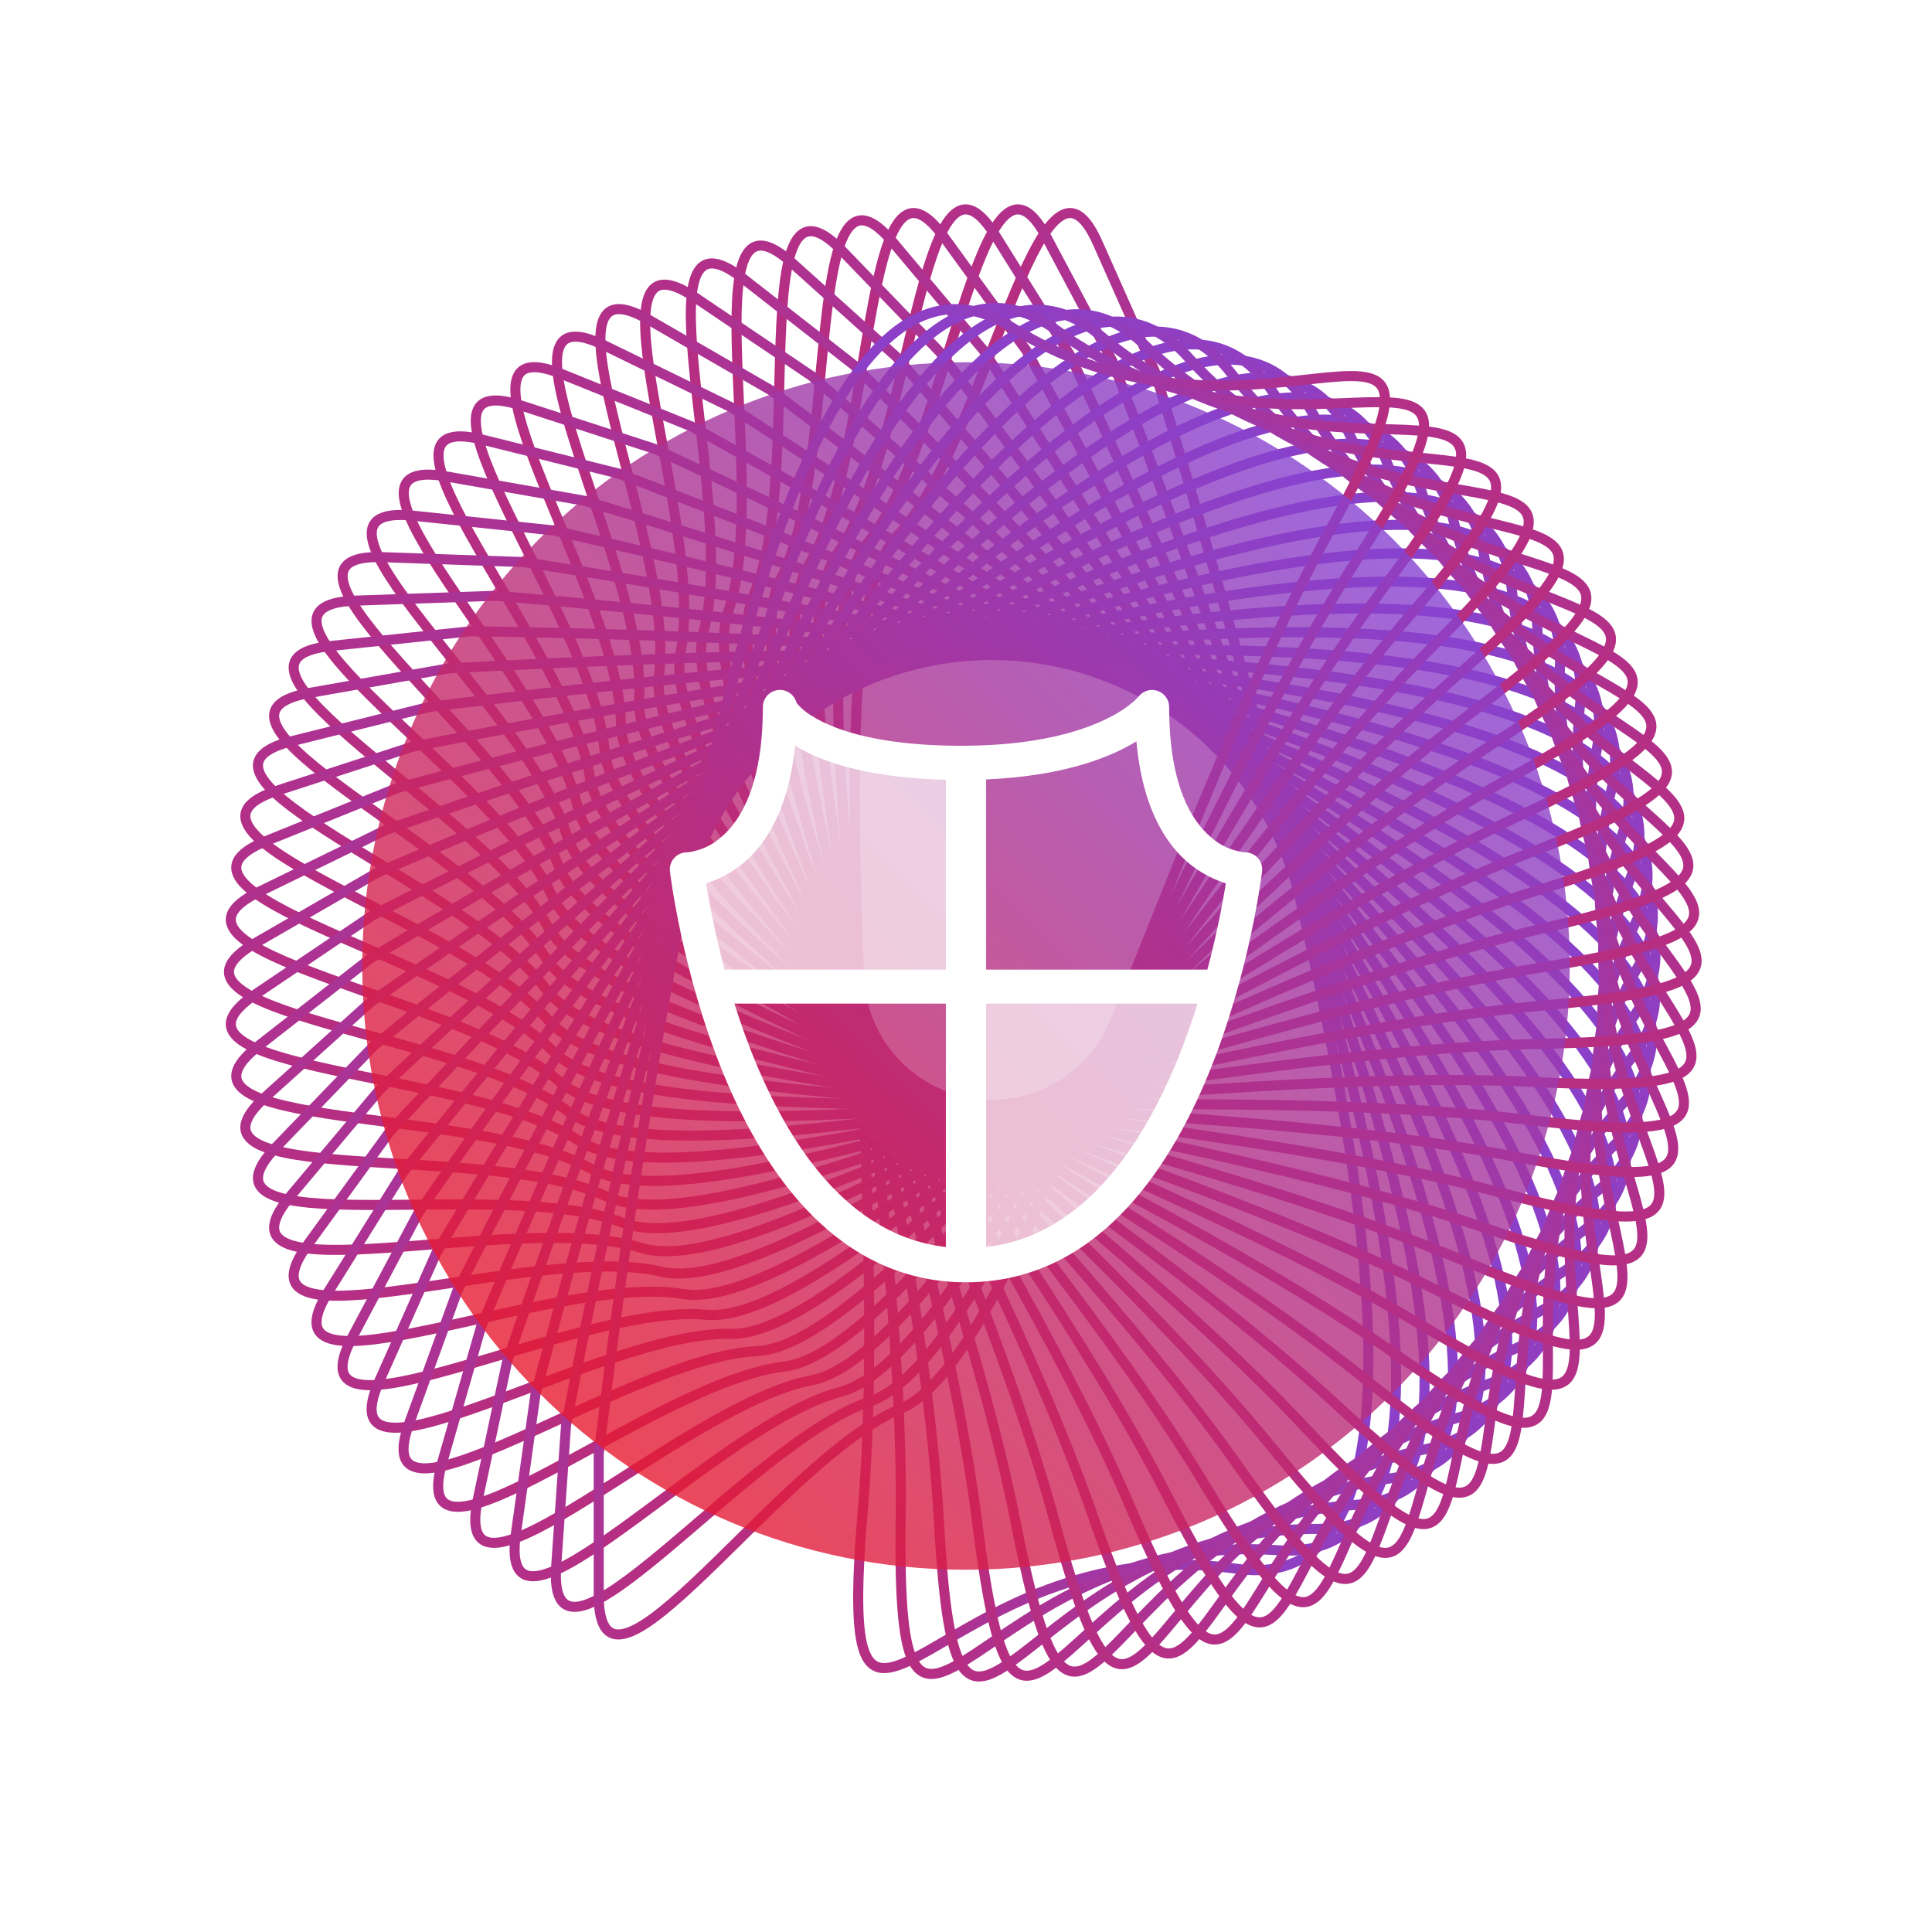 <svg xmlns="http://www.w3.org/2000/svg" width="192px" height="192px" viewBox="0 0 192 192">
    <defs>
        <linearGradient x1="1.951%" y1="1.70002901e-14%" x2="100%" y2="98.049%" id="linearGradient-1">
            <stop stop-color="#724BF4" offset="0%"></stop>
            <stop stop-color="#F91212" offset="100%"></stop>
        </linearGradient>
        <linearGradient x1="50%" y1="-50%" x2="150%" y2="50%" id="linearGradient-2">
            <stop stop-color="#724BF4" offset="0%"></stop>
            <stop stop-color="#F91212" offset="100%"></stop>
        </linearGradient>
        <linearGradient x1="100%" y1="0%" x2="1.951%" y2="98.049%" id="linearGradient-3">
            <stop stop-color="#724BF4" offset="0%"></stop>
            <stop stop-color="#F91212" offset="100%"></stop>
        </linearGradient>
        <filter x="-36.1%" y="-36.1%" width="172.1%" height="172.1%" filterUnits="objectBoundingBox" id="filter-4">
            <feGaussianBlur stdDeviation="14.425" in="SourceGraphic"></feGaussianBlur>
        </filter>
    </defs>
    <g id="Page-1" stroke="none" stroke-width="1" fill="none" fill-rule="evenodd">
        <g id="Cryder-index" transform="translate(-770, -998)">
            <g id="Item-3" transform="translate(719, 981)">
                <g id="Invulnerable" transform="translate(73, 37)">
                    <g id="Looper_Group" stroke="url(#linearGradient-1)">
                        <g id="original_Path-2_20821911-Group">
                            <path d="M37.5,124.5 C47.833,39.167 61.5,1.833 78.5,12.5 C104,28.5 126.5,3 110,33 C93.5,63 79.5,115 67.5,120 C55.5,125 37.5,152.5 37.5,138.5 C37.5,129.167 37.5,124.5 37.5,124.5 Z" id="duplicate_40_original_Path-2_20821911" transform="translate(76.569, 76.577) rotate(156) translate(-76.569, -76.577) "></path>
                            <path d="M37.5,124.5 C47.833,39.167 61.5,1.833 78.5,12.5 C104,28.5 126.5,3 110,33 C93.5,63 79.5,115 67.5,120 C55.5,125 37.5,152.5 37.5,138.5 C37.5,129.167 37.5,124.5 37.5,124.5 Z" id="duplicate_39_original_Path-2_20821911" transform="translate(76.569, 76.577) rotate(152) translate(-76.569, -76.577) "></path>
                            <path d="M37.5,124.5 C47.833,39.167 61.5,1.833 78.5,12.5 C104,28.5 126.5,3 110,33 C93.5,63 79.5,115 67.5,120 C55.5,125 37.5,152.5 37.5,138.5 C37.5,129.167 37.5,124.5 37.5,124.5 Z" id="duplicate_38_original_Path-2_20821911" transform="translate(76.569, 76.577) rotate(148) translate(-76.569, -76.577) "></path>
                            <path d="M37.5,124.5 C47.833,39.167 61.5,1.833 78.5,12.5 C104,28.5 126.5,3 110,33 C93.5,63 79.5,115 67.5,120 C55.5,125 37.5,152.5 37.5,138.5 C37.5,129.167 37.5,124.5 37.5,124.5 Z" id="duplicate_37_original_Path-2_20821911" transform="translate(76.569, 76.577) rotate(144) translate(-76.569, -76.577) "></path>
                            <path d="M37.5,124.5 C47.833,39.167 61.5,1.833 78.5,12.5 C104,28.5 126.5,3 110,33 C93.5,63 79.5,115 67.5,120 C55.5,125 37.5,152.5 37.5,138.5 C37.5,129.167 37.5,124.5 37.5,124.5 Z" id="duplicate_36_original_Path-2_20821911" transform="translate(76.569, 76.577) rotate(140) translate(-76.569, -76.577) "></path>
                            <path d="M37.5,124.5 C47.833,39.167 61.5,1.833 78.5,12.5 C104,28.5 126.5,3 110,33 C93.5,63 79.5,115 67.5,120 C55.5,125 37.5,152.5 37.5,138.5 C37.5,129.167 37.5,124.5 37.5,124.5 Z" id="duplicate_35_original_Path-2_20821911" transform="translate(76.569, 76.577) rotate(136) translate(-76.569, -76.577) "></path>
                            <path d="M37.5,124.5 C47.833,39.167 61.5,1.833 78.5,12.5 C104,28.5 126.5,3 110,33 C93.5,63 79.5,115 67.5,120 C55.5,125 37.5,152.5 37.5,138.5 C37.5,129.167 37.5,124.5 37.5,124.5 Z" id="duplicate_34_original_Path-2_20821911" transform="translate(76.569, 76.577) rotate(132) translate(-76.569, -76.577) "></path>
                            <path d="M37.5,124.5 C47.833,39.167 61.5,1.833 78.5,12.5 C104,28.5 126.5,3 110,33 C93.5,63 79.5,115 67.5,120 C55.5,125 37.5,152.5 37.5,138.5 C37.5,129.167 37.5,124.5 37.5,124.5 Z" id="duplicate_33_original_Path-2_20821911" transform="translate(76.569, 76.577) rotate(128) translate(-76.569, -76.577) "></path>
                            <path d="M37.5,124.5 C47.833,39.167 61.5,1.833 78.5,12.5 C104,28.5 126.5,3 110,33 C93.5,63 79.5,115 67.5,120 C55.5,125 37.5,152.5 37.5,138.5 C37.5,129.167 37.5,124.5 37.5,124.5 Z" id="duplicate_32_original_Path-2_20821911" transform="translate(76.569, 76.577) rotate(124) translate(-76.569, -76.577) "></path>
                            <path d="M37.5,124.5 C47.833,39.167 61.5,1.833 78.5,12.5 C104,28.5 126.5,3 110,33 C93.5,63 79.5,115 67.5,120 C55.5,125 37.5,152.5 37.5,138.5 C37.5,129.167 37.5,124.5 37.5,124.5 Z" id="duplicate_31_original_Path-2_20821911" transform="translate(76.569, 76.577) rotate(120) translate(-76.569, -76.577) "></path>
                            <path d="M37.5,124.5 C47.833,39.167 61.5,1.833 78.5,12.5 C104,28.5 126.5,3 110,33 C93.5,63 79.5,115 67.5,120 C55.5,125 37.5,152.5 37.5,138.5 C37.5,129.167 37.5,124.5 37.5,124.5 Z" id="duplicate_30_original_Path-2_20821911" transform="translate(76.569, 76.577) rotate(116) translate(-76.569, -76.577) "></path>
                            <path d="M37.5,124.5 C47.833,39.167 61.5,1.833 78.5,12.5 C104,28.5 126.5,3 110,33 C93.5,63 79.5,115 67.5,120 C55.5,125 37.5,152.5 37.5,138.5 C37.5,129.167 37.5,124.5 37.5,124.5 Z" id="duplicate_29_original_Path-2_20821911" transform="translate(76.569, 76.577) rotate(112) translate(-76.569, -76.577) "></path>
                            <path d="M37.5,124.5 C47.833,39.167 61.5,1.833 78.5,12.5 C104,28.5 126.5,3 110,33 C93.5,63 79.5,115 67.5,120 C55.5,125 37.5,152.5 37.5,138.5 C37.5,129.167 37.5,124.5 37.5,124.5 Z" id="duplicate_28_original_Path-2_20821911" transform="translate(76.569, 76.577) rotate(108) translate(-76.569, -76.577) "></path>
                            <path d="M37.5,124.5 C47.833,39.167 61.5,1.833 78.5,12.5 C104,28.5 126.5,3 110,33 C93.5,63 79.5,115 67.5,120 C55.5,125 37.5,152.5 37.5,138.5 C37.5,129.167 37.5,124.5 37.5,124.5 Z" id="duplicate_27_original_Path-2_20821911" transform="translate(76.569, 76.577) rotate(104) translate(-76.569, -76.577) "></path>
                            <path d="M37.5,124.5 C47.833,39.167 61.5,1.833 78.5,12.5 C104,28.5 126.5,3 110,33 C93.5,63 79.5,115 67.5,120 C55.5,125 37.5,152.5 37.5,138.5 C37.5,129.167 37.5,124.5 37.5,124.5 Z" id="duplicate_26_original_Path-2_20821911" transform="translate(76.569, 76.577) rotate(100) translate(-76.569, -76.577) "></path>
                            <path d="M37.5,124.5 C47.833,39.167 61.5,1.833 78.5,12.5 C104,28.5 126.5,3 110,33 C93.5,63 79.5,115 67.5,120 C55.5,125 37.5,152.5 37.5,138.5 C37.5,129.167 37.5,124.5 37.5,124.5 Z" id="duplicate_25_original_Path-2_20821911" transform="translate(76.569, 76.577) rotate(96) translate(-76.569, -76.577) "></path>
                            <path d="M37.5,124.5 C47.833,39.167 61.5,1.833 78.5,12.5 C104,28.5 126.5,3 110,33 C93.5,63 79.5,115 67.5,120 C55.5,125 37.5,152.5 37.5,138.5 C37.5,129.167 37.5,124.5 37.5,124.5 Z" id="duplicate_24_original_Path-2_20821911" transform="translate(76.569, 76.577) rotate(92) translate(-76.569, -76.577) "></path>
                            <path d="M37.5,124.5 C47.833,39.167 61.5,1.833 78.5,12.5 C104,28.5 126.5,3 110,33 C93.5,63 79.5,115 67.5,120 C55.5,125 37.5,152.5 37.5,138.5 C37.5,129.167 37.5,124.5 37.5,124.5 Z" id="duplicate_23_original_Path-2_20821911" transform="translate(76.569, 76.577) rotate(88) translate(-76.569, -76.577) "></path>
                            <path d="M37.5,124.5 C47.833,39.167 61.5,1.833 78.5,12.5 C104,28.5 126.5,3 110,33 C93.5,63 79.5,115 67.5,120 C55.5,125 37.5,152.5 37.5,138.5 C37.5,129.167 37.5,124.5 37.5,124.5 Z" id="duplicate_22_original_Path-2_20821911" transform="translate(76.569, 76.577) rotate(84) translate(-76.569, -76.577) "></path>
                            <path d="M37.5,124.5 C47.833,39.167 61.5,1.833 78.5,12.5 C104,28.5 126.5,3 110,33 C93.5,63 79.5,115 67.5,120 C55.5,125 37.5,152.5 37.5,138.5 C37.5,129.167 37.5,124.5 37.5,124.5 Z" id="duplicate_21_original_Path-2_20821911" transform="translate(76.569, 76.577) rotate(80) translate(-76.569, -76.577) "></path>
                            <path d="M37.5,124.5 C47.833,39.167 61.5,1.833 78.5,12.5 C104,28.5 126.5,3 110,33 C93.5,63 79.5,115 67.5,120 C55.5,125 37.5,152.5 37.5,138.5 C37.5,129.167 37.5,124.5 37.5,124.5 Z" id="duplicate_20_original_Path-2_20821911" transform="translate(76.569, 76.577) rotate(76) translate(-76.569, -76.577) "></path>
                            <path d="M37.5,124.5 C47.833,39.167 61.5,1.833 78.5,12.5 C104,28.5 126.5,3 110,33 C93.5,63 79.5,115 67.5,120 C55.5,125 37.5,152.5 37.5,138.5 C37.5,129.167 37.5,124.5 37.5,124.5 Z" id="duplicate_19_original_Path-2_20821911" transform="translate(76.569, 76.577) rotate(72) translate(-76.569, -76.577) "></path>
                            <path d="M37.5,124.5 C47.833,39.167 61.5,1.833 78.5,12.5 C104,28.5 126.5,3 110,33 C93.5,63 79.5,115 67.5,120 C55.5,125 37.5,152.5 37.5,138.5 C37.5,129.167 37.5,124.5 37.5,124.5 Z" id="duplicate_18_original_Path-2_20821911" transform="translate(76.569, 76.577) rotate(68) translate(-76.569, -76.577) "></path>
                            <path d="M37.5,124.5 C47.833,39.167 61.5,1.833 78.5,12.5 C104,28.5 126.5,3 110,33 C93.5,63 79.5,115 67.5,120 C55.5,125 37.5,152.5 37.5,138.5 C37.5,129.167 37.5,124.5 37.5,124.5 Z" id="duplicate_17_original_Path-2_20821911" transform="translate(76.569, 76.577) rotate(64) translate(-76.569, -76.577) "></path>
                            <path d="M37.5,124.5 C47.833,39.167 61.5,1.833 78.5,12.5 C104,28.5 126.5,3 110,33 C93.5,63 79.5,115 67.5,120 C55.5,125 37.5,152.5 37.5,138.5 C37.5,129.167 37.5,124.5 37.5,124.5 Z" id="duplicate_16_original_Path-2_20821911" transform="translate(76.569, 76.577) rotate(60) translate(-76.569, -76.577) "></path>
                            <path d="M37.5,124.5 C47.833,39.167 61.5,1.833 78.5,12.5 C104,28.5 126.5,3 110,33 C93.5,63 79.5,115 67.5,120 C55.5,125 37.5,152.5 37.5,138.5 C37.5,129.167 37.5,124.5 37.5,124.5 Z" id="duplicate_15_original_Path-2_20821911" transform="translate(76.569, 76.577) rotate(56) translate(-76.569, -76.577) "></path>
                            <path d="M37.5,124.5 C47.833,39.167 61.5,1.833 78.5,12.5 C104,28.5 126.5,3 110,33 C93.5,63 79.5,115 67.5,120 C55.5,125 37.5,152.5 37.5,138.5 C37.5,129.167 37.5,124.5 37.5,124.5 Z" id="duplicate_14_original_Path-2_20821911" transform="translate(76.569, 76.577) rotate(52) translate(-76.569, -76.577) "></path>
                            <path d="M37.5,124.5 C47.833,39.167 61.5,1.833 78.5,12.5 C104,28.5 126.5,3 110,33 C93.5,63 79.5,115 67.5,120 C55.5,125 37.5,152.5 37.5,138.5 C37.5,129.167 37.5,124.5 37.5,124.5 Z" id="duplicate_13_original_Path-2_20821911" transform="translate(76.569, 76.577) rotate(48) translate(-76.569, -76.577) "></path>
                            <path d="M37.5,124.5 C47.833,39.167 61.5,1.833 78.5,12.5 C104,28.5 126.5,3 110,33 C93.5,63 79.5,115 67.5,120 C55.5,125 37.5,152.5 37.5,138.5 C37.5,129.167 37.5,124.5 37.5,124.5 Z" id="duplicate_12_original_Path-2_20821911" transform="translate(76.569, 76.577) rotate(44) translate(-76.569, -76.577) "></path>
                            <path d="M37.5,124.5 C47.833,39.167 61.5,1.833 78.5,12.5 C104,28.5 126.5,3 110,33 C93.5,63 79.5,115 67.5,120 C55.5,125 37.5,152.5 37.5,138.5 C37.5,129.167 37.5,124.5 37.5,124.5 Z" id="duplicate_11_original_Path-2_20821911" transform="translate(76.569, 76.577) rotate(40) translate(-76.569, -76.577) "></path>
                            <path d="M37.5,124.5 C47.833,39.167 61.5,1.833 78.5,12.5 C104,28.5 126.5,3 110,33 C93.5,63 79.5,115 67.5,120 C55.5,125 37.5,152.5 37.5,138.5 C37.5,129.167 37.5,124.5 37.5,124.5 Z" id="duplicate_10_original_Path-2_20821911" transform="translate(76.569, 76.577) rotate(36) translate(-76.569, -76.577) "></path>
                            <path d="M37.5,124.5 C47.833,39.167 61.5,1.833 78.5,12.5 C104,28.5 126.5,3 110,33 C93.5,63 79.5,115 67.5,120 C55.5,125 37.5,152.5 37.5,138.5 C37.5,129.167 37.5,124.5 37.5,124.5 Z" id="duplicate_9_original_Path-2_20821911" transform="translate(76.569, 76.577) rotate(32) translate(-76.569, -76.577) "></path>
                            <path d="M37.5,124.5 C47.833,39.167 61.5,1.833 78.5,12.5 C104,28.5 126.5,3 110,33 C93.5,63 79.5,115 67.5,120 C55.5,125 37.5,152.5 37.5,138.5 C37.5,129.167 37.5,124.5 37.5,124.5 Z" id="duplicate_8_original_Path-2_20821911" transform="translate(76.569, 76.577) rotate(28) translate(-76.569, -76.577) "></path>
                            <path d="M37.5,124.5 C47.833,39.167 61.5,1.833 78.5,12.5 C104,28.5 126.5,3 110,33 C93.5,63 79.5,115 67.5,120 C55.5,125 37.5,152.5 37.5,138.5 C37.5,129.167 37.5,124.5 37.5,124.5 Z" id="duplicate_7_original_Path-2_20821911" transform="translate(76.569, 76.577) rotate(24) translate(-76.569, -76.577) "></path>
                            <path d="M37.5,124.5 C47.833,39.167 61.5,1.833 78.5,12.5 C104,28.5 126.5,3 110,33 C93.5,63 79.5,115 67.5,120 C55.5,125 37.5,152.5 37.5,138.5 C37.5,129.167 37.5,124.5 37.5,124.5 Z" id="duplicate_6_original_Path-2_20821911" transform="translate(76.569, 76.577) rotate(20) translate(-76.569, -76.577) "></path>
                            <path d="M37.5,124.5 C47.833,39.167 61.5,1.833 78.5,12.5 C104,28.5 126.5,3 110,33 C93.5,63 79.5,115 67.5,120 C55.5,125 37.5,152.5 37.5,138.5 C37.5,129.167 37.5,124.5 37.5,124.5 Z" id="duplicate_5_original_Path-2_20821911" transform="translate(76.569, 76.577) rotate(16) translate(-76.569, -76.577) "></path>
                            <path d="M37.5,124.5 C47.833,39.167 61.5,1.833 78.5,12.5 C104,28.5 126.5,3 110,33 C93.5,63 79.5,115 67.5,120 C55.5,125 37.5,152.5 37.5,138.5 C37.5,129.167 37.5,124.5 37.5,124.5 Z" id="duplicate_4_original_Path-2_20821911" transform="translate(76.569, 76.577) rotate(12) translate(-76.569, -76.577) "></path>
                            <path d="M37.5,124.5 C47.833,39.167 61.5,1.833 78.5,12.5 C104,28.5 126.5,3 110,33 C93.5,63 79.5,115 67.5,120 C55.5,125 37.5,152.5 37.5,138.5 C37.5,129.167 37.5,124.5 37.5,124.5 Z" id="duplicate_3_original_Path-2_20821911" transform="translate(76.569, 76.577) rotate(8) translate(-76.569, -76.577) "></path>
                            <path d="M37.5,124.5 C47.833,39.167 61.5,1.833 78.5,12.5 C104,28.5 126.5,3 110,33 C93.5,63 79.5,115 67.5,120 C55.5,125 37.5,152.5 37.5,138.5 C37.5,129.167 37.5,124.5 37.5,124.5 Z" id="duplicate_2_original_Path-2_20821911" transform="translate(76.569, 76.577) rotate(4) translate(-76.569, -76.577) "></path>
                            <path d="M37.5,124.5 C47.833,39.167 61.5,1.833 78.5,12.5 C104,28.5 126.5,3 110,33 C93.5,63 79.5,115 67.5,120 C55.5,125 37.5,152.5 37.5,138.5 C37.5,129.167 37.5,124.5 37.5,124.5 Z" id="duplicate_1_original_Path-2_20821911"></path>
                        </g>
                    </g>
                    <g id="icon_profit" transform="translate(14, 16)" fill-rule="nonzero" fill="url(#linearGradient-3)" opacity="0.8">
                        <g id="Bg">
                            <g id="path0_fill-link">
                                <path d="M0,60 C0,26.863 26.863,0 60,0 L60,0 C93.137,0 120,26.863 120,60 L120,60 C120,93.137 93.137,120 60,120 L60,120 C26.863,120 0,93.137 0,60 L0,60 Z" id="path0_fill" filter="url(#filter-4)"></path>
                            </g>
                        </g>
                    </g>
                    <g id="Group" transform="translate(44, 48)" fill-rule="nonzero" fill="#FFFFFF">
                        <g id="Vector-3" transform="translate(2, 4)" fill-opacity="0.7">
                            <g id="path1_fill-link" transform="translate(28.308, 27.5)">
                                <path d="M0,0 L0,26.354 C0.566,26.927 2.604,27.729 6.228,26.354 C10.757,24.635 14.72,18.906 18.117,16.042 C20.834,13.75 23.024,4.392 23.778,0 L0,0 Z" id="path1_fill"></path>
                            </g>
                            <g id="path2_fill-link">
                                <path d="M27.175,4.583 C18.117,4.583 12.078,1.528 10.191,0 C9.285,12.833 3.019,15.66 0,15.469 L3.397,27.5 L27.175,27.5 L27.175,4.583 Z" id="path2_fill"></path>
                            </g>
                        </g>
                        <g id="Vector-2">
                            <g id="path3_stroke-link">
                                <path d="M2.264,18.402 L2.264,16.703 C1.779,16.703 1.318,16.911 0.995,17.273 C0.673,17.635 0.521,18.118 0.578,18.6 L2.264,18.402 Z M57.736,18.402 L59.422,18.6 C59.479,18.118 59.327,17.635 59.005,17.273 C58.682,16.911 58.221,16.703 57.736,16.703 L57.736,18.402 Z M48.491,2.264 L50.189,2.264 C50.189,1.533 49.721,0.884 49.028,0.653 C48.334,0.422 47.571,0.661 47.132,1.245 L48.491,2.264 Z M11.509,2.264 L13.208,2.264 C13.208,1.329 12.451,0.569 11.515,0.566 C10.58,0.563 9.818,1.317 9.811,2.253 L11.509,2.264 Z M2.264,18.402 C0.578,18.6 0.578,18.6 0.578,18.601 C0.578,18.602 0.578,18.602 0.578,18.603 C0.578,18.605 0.579,18.608 0.579,18.611 C0.58,18.616 0.581,18.625 0.582,18.636 C0.584,18.656 0.588,18.688 0.594,18.728 C0.603,18.805 0.619,18.924 0.639,19.074 C0.68,19.368 0.743,19.809 0.831,20.359 C1.005,21.448 1.284,23.03 1.688,24.905 C2.491,28.631 3.833,33.693 5.894,38.715 C9.97,48.623 17.303,59.434 30,59.434 L30,56.038 C19.584,56.038 13.049,47.181 9.035,37.423 C7.052,32.611 5.793,27.839 5.008,24.19 C4.617,22.377 4.354,20.886 4.185,19.824 C4.101,19.299 4.043,18.895 4.004,18.613 C3.985,18.474 3.972,18.372 3.963,18.3 C3.958,18.266 3.955,18.242 3.953,18.224 C3.952,18.216 3.952,18.211 3.951,18.207 C3.951,18.205 3.951,18.204 3.951,18.203 C3.951,18.203 3.951,18.203 3.951,18.203 C3.951,18.203 3.951,18.203 2.264,18.402 Z M30,59.434 C42.697,59.434 50.03,48.623 54.106,38.715 C56.167,33.693 57.509,28.631 58.312,24.905 C58.716,23.03 58.995,21.448 59.169,20.359 C59.257,19.809 59.32,19.368 59.361,19.074 C59.381,18.924 59.397,18.805 59.406,18.728 C59.412,18.688 59.416,18.656 59.418,18.636 C59.419,18.625 59.42,18.616 59.421,18.611 C59.421,18.608 59.422,18.605 59.422,18.603 C59.422,18.602 59.422,18.602 59.422,18.601 C59.422,18.6 59.422,18.6 57.736,18.402 C56.049,18.203 56.049,18.203 56.049,18.203 C56.049,18.203 56.049,18.203 56.049,18.203 C56.049,18.204 56.049,18.205 56.049,18.207 C56.048,18.211 56.048,18.216 56.047,18.224 C56.045,18.242 56.042,18.266 56.037,18.3 C56.028,18.372 56.015,18.474 55.996,18.613 C55.957,18.895 55.899,19.299 55.815,19.824 C55.646,20.886 55.383,22.377 54.992,24.19 C54.207,27.839 52.948,32.611 50.965,37.423 C46.951,47.182 40.416,56.038 30,56.038 L30,59.434 Z M57.736,18.402 C57.736,16.703 57.737,16.703 57.739,16.703 C57.739,16.703 57.74,16.703 57.741,16.703 C57.741,16.703 57.747,16.703 57.746,16.703 C57.745,16.703 57.754,16.704 57.753,16.704 C57.753,16.704 57.758,16.704 57.757,16.704 C57.748,16.703 57.747,16.703 57.731,16.702 C57.681,16.699 57.637,16.696 57.549,16.685 C57.337,16.659 57.108,16.621 56.766,16.519 C56.003,16.3 55.177,15.958 54.23,15.105 C52.396,13.504 50.189,10.006 50.189,2.264 L46.792,2.264 C46.792,10.659 49.208,15.23 51.997,17.664 C53.36,18.828 54.847,19.494 55.817,19.78 C56.341,19.93 56.835,20.018 57.128,20.055 C57.293,20.075 57.448,20.088 57.533,20.093 C57.584,20.096 57.636,20.098 57.661,20.098 C57.678,20.099 57.697,20.099 57.706,20.099 C57.712,20.099 57.719,20.1 57.722,20.1 C57.725,20.1 57.728,20.1 57.73,20.1 C57.731,20.1 57.732,20.1 57.733,20.1 C57.734,20.1 57.736,20.1 57.736,18.402 Z M48.491,2.264 C47.132,1.245 47.133,1.244 47.134,1.243 C47.134,1.243 47.135,1.242 47.135,1.241 C47.135,1.242 47.139,1.236 47.138,1.237 C47.137,1.238 47.144,1.23 47.143,1.231 C47.142,1.232 47.148,1.224 47.148,1.225 C47.151,1.221 47.146,1.227 47.139,1.235 C47.115,1.264 47.095,1.287 47.046,1.339 C46.926,1.467 46.779,1.614 46.519,1.829 C45.953,2.305 45.146,2.88 43.826,3.507 C41.2,4.768 36.719,6.113 29.538,6.113 L29.538,9.509 C37.149,9.51 42.145,8.081 45.296,6.569 C46.866,5.809 48.024,4.997 48.7,4.433 C49.061,4.128 49.354,3.841 49.52,3.666 C49.613,3.566 49.697,3.471 49.741,3.418 C49.768,3.385 49.796,3.352 49.809,3.335 C49.818,3.324 49.828,3.311 49.832,3.305 C49.836,3.301 49.84,3.295 49.841,3.293 C49.843,3.291 49.845,3.289 49.846,3.288 C49.846,3.287 49.847,3.286 49.847,3.285 C49.848,3.284 49.849,3.283 48.491,2.264 Z M29.538,6.113 C22.321,6.113 18.089,4.897 15.728,3.728 C14.549,3.154 13.91,2.65 13.459,2.182 C13.262,1.985 13.193,1.893 13.122,1.775 C13.099,1.74 13.126,1.787 13.124,1.786 C13.119,1.77 13.177,1.955 13.167,1.92 C13.181,1.977 13.209,2.104 13.208,2.276 L9.811,2.253 C9.809,2.62 9.919,2.918 9.973,3.053 C10.029,3.188 10.136,3.399 10.23,3.555 C10.394,3.817 10.693,4.207 11.03,4.556 C11.647,5.182 12.742,6.029 14.222,6.771 C17.178,8.235 21.962,9.509 29.538,9.509 L29.538,6.113 Z M9.811,2.264 C9.811,10.006 7.604,13.504 5.77,15.105 C4.823,15.958 3.998,16.301 3.234,16.519 C2.892,16.621 2.663,16.659 2.451,16.685 C2.363,16.696 2.319,16.699 2.269,16.702 C2.253,16.703 2.252,16.703 2.243,16.704 C2.242,16.704 2.247,16.704 2.247,16.704 C2.246,16.704 2.255,16.703 2.254,16.703 C2.253,16.703 2.259,16.703 2.259,16.703 C2.26,16.703 2.261,16.703 2.261,16.703 C2.263,16.703 2.264,16.703 2.264,18.402 C2.264,20.1 2.266,20.1 2.267,20.1 C2.268,20.1 2.269,20.1 2.27,20.1 C2.272,20.1 2.275,20.1 2.278,20.1 C2.281,20.1 2.288,20.099 2.294,20.099 C2.303,20.099 2.322,20.099 2.338,20.098 C2.364,20.098 2.416,20.096 2.467,20.093 C2.552,20.088 2.707,20.075 2.871,20.055 C3.165,20.018 3.659,19.93 4.183,19.78 C5.153,19.494 6.64,18.828 8.003,17.664 C10.792,15.23 13.208,10.659 13.208,2.264 L9.811,2.264 Z" id="path3_stroke"></path>
                            </g>
                        </g>
                        <g id="Rectangle-3" transform="translate(28, 9)">
                            <g id="path4_fill-link">
                                <polygon id="path4_fill" points="0 0 4 0 4 49 0 49"></polygon>
                            </g>
                        </g>
                        <g id="Rectangle-3" transform="translate(3, 28)">
                            <g id="path5_fill-link" transform="translate(25.948, 2.358) rotate(90) translate(-25.948, -2.358) translate(23.948, -23.142)">
                                <polygon id="path5_fill" points="0 -1.42108547e-14 3.379 -1.42108547e-14 3.379 50.42 0 50.42"></polygon>
                            </g>
                        </g>
                    </g>
                </g>
            </g>
        </g>
    </g>
</svg>